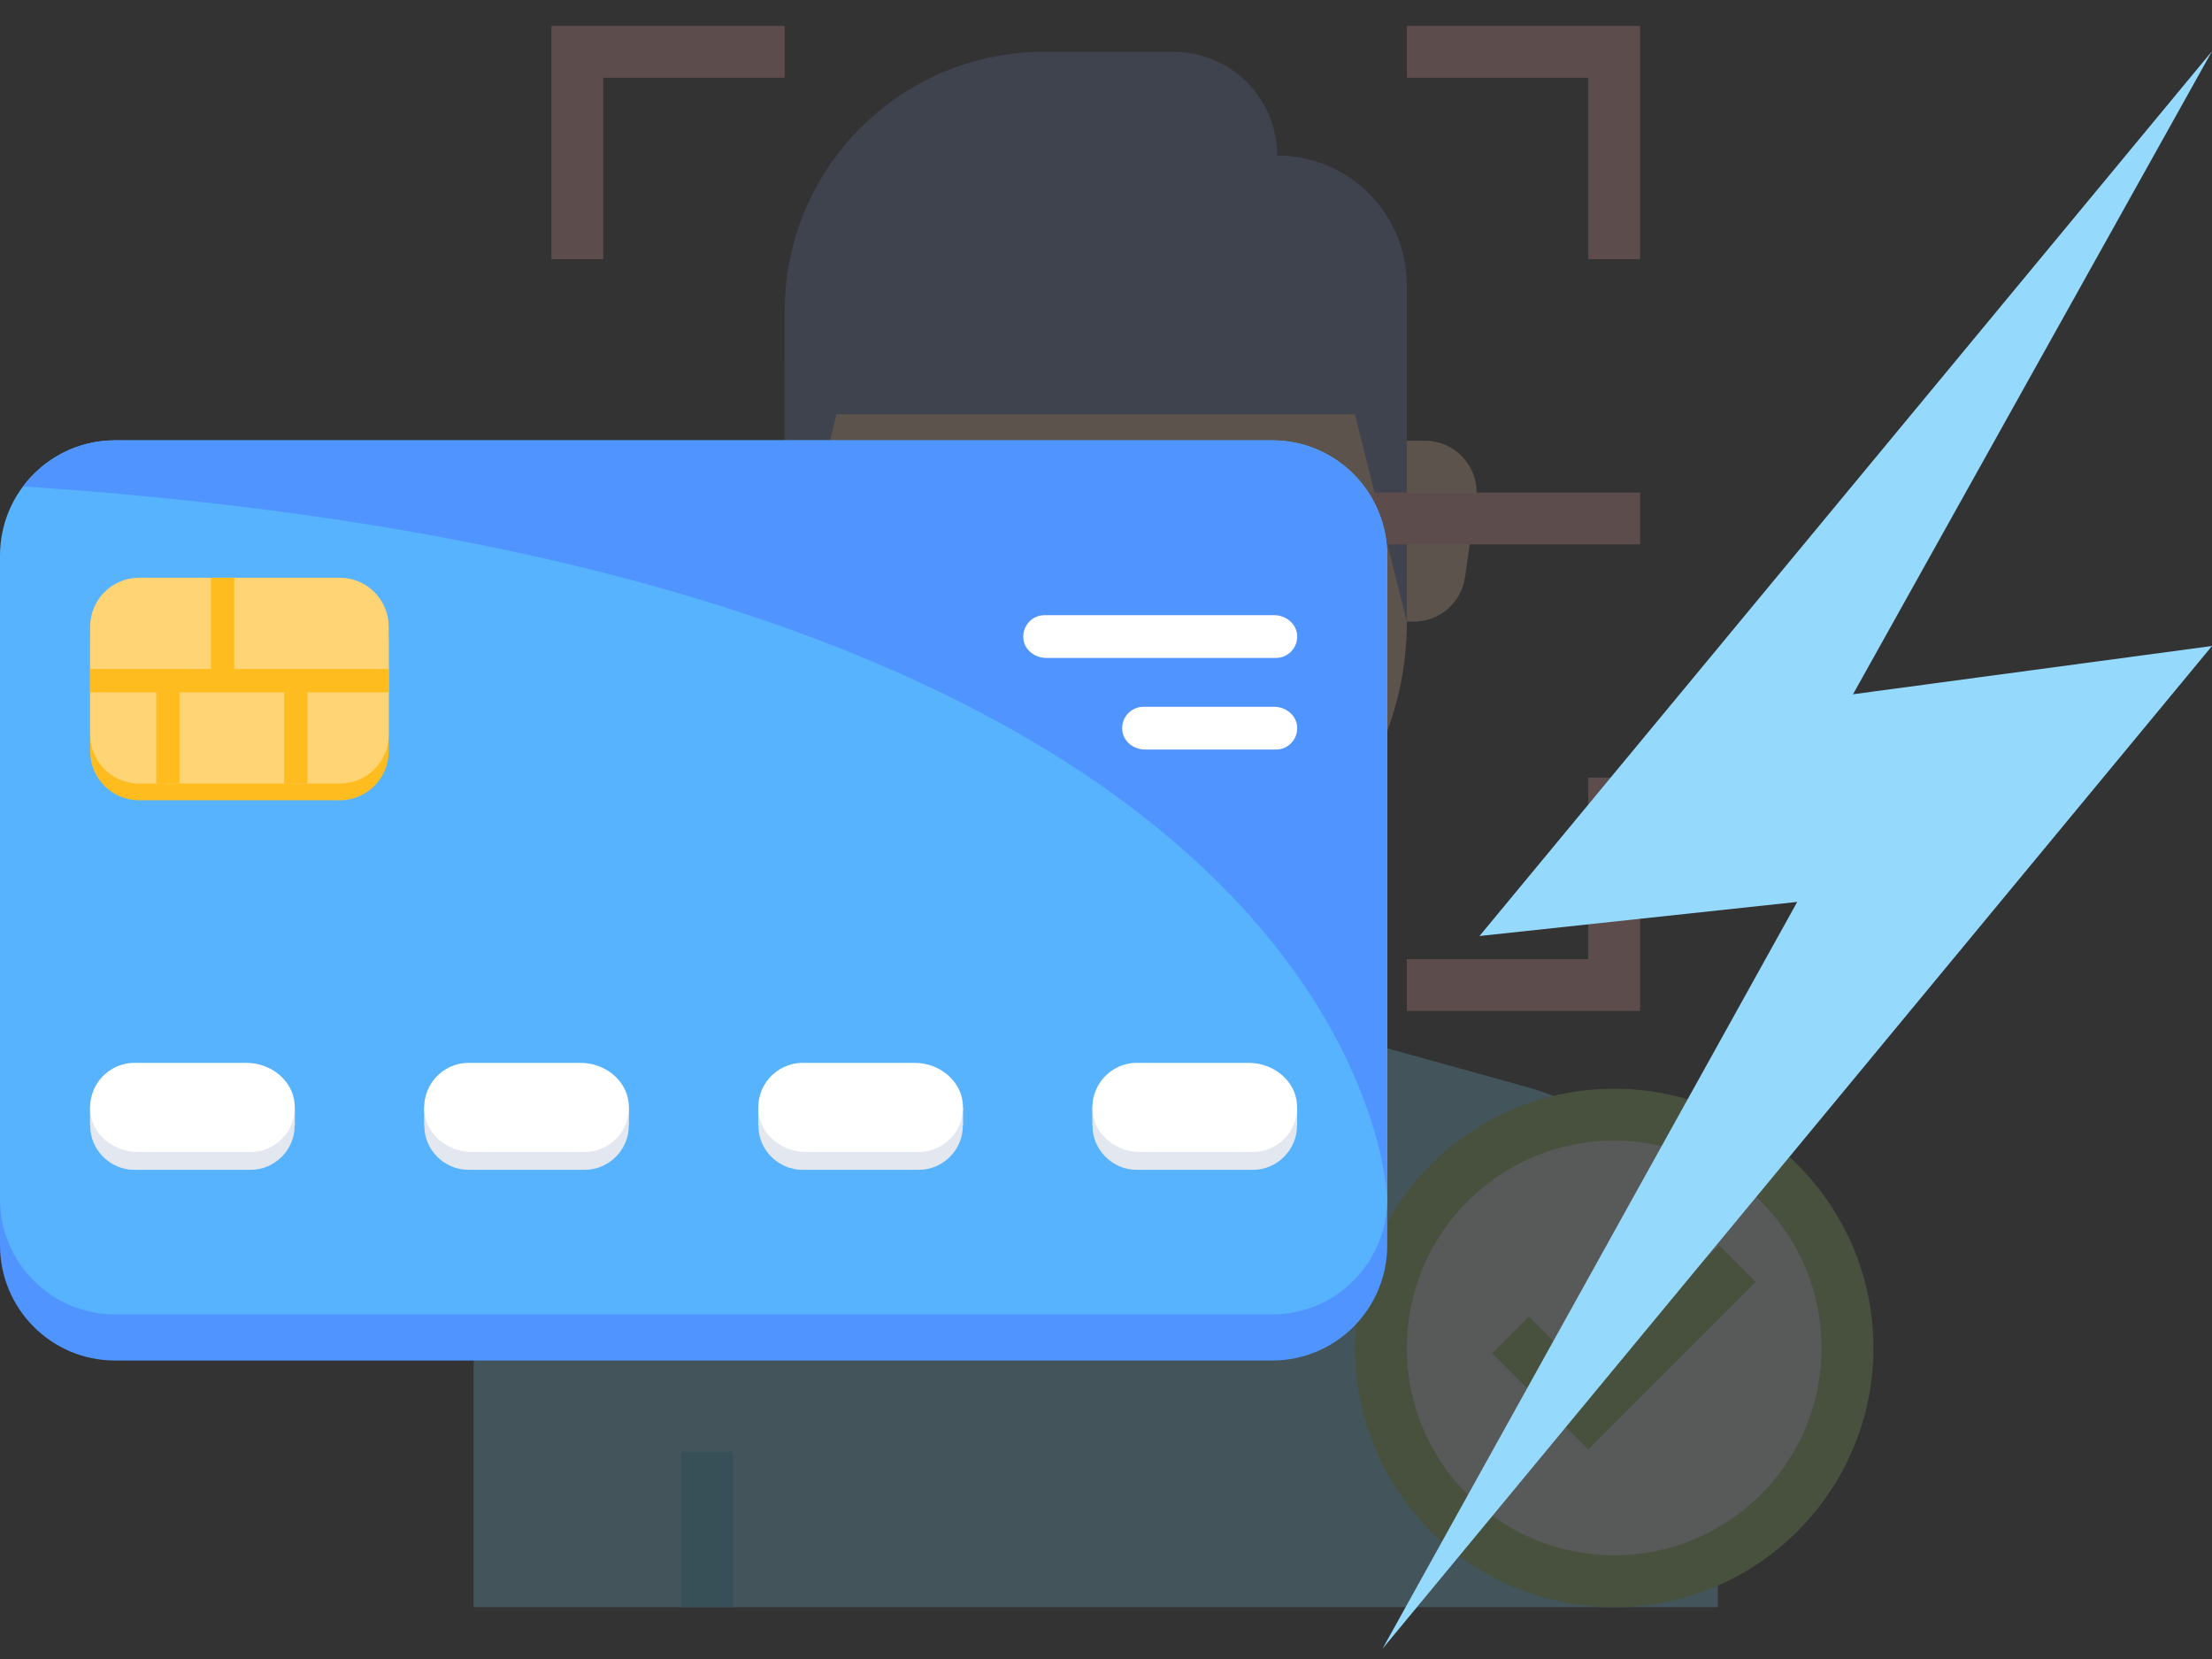 <svg width="216" height="162" viewBox="0 0 216 162" fill="none" xmlns="http://www.w3.org/2000/svg">
<rect x="0" y="0" width="216" height="162" fill="#333333" stroke="none"/>
<g opacity="0.2">
<path d="M149.211 106.181L122.188 98.676H107H91.812L64.789 106.183C53.831 109.226 46.25 119.202 46.25 130.572V156.938H107H167.75V130.572C167.75 119.202 160.169 109.226 149.211 106.181Z" fill="#80D6FB"/>
<path d="M66.5 141.75H71.562V156.938H66.5V141.75Z" fill="#46BEE8"/>
<path d="M122.188 98.676H107H91.812L86.818 100.063C87.514 110.6 96.288 118.969 107 118.969C117.712 118.969 126.486 110.6 127.182 100.063L122.188 98.676Z" fill="#46BEE8"/>
<path d="M122.188 80.957H91.812V98.676L91.815 98.678C91.815 98.691 91.812 98.704 91.812 98.719C91.812 107.107 98.611 113.906 107 113.906C115.389 113.906 122.188 107.107 122.188 98.719C122.188 98.704 122.185 98.691 122.185 98.676L122.188 80.957Z" fill="#FCB98B"/>
<path d="M137.375 35.395V60.75C137.375 77.525 123.775 91.125 107 91.125C90.225 91.125 76.625 77.525 76.625 60.75V35.395H137.375Z" fill="#FFD3B3"/>
<path d="M137.375 43.031H139.129C142.21 43.031 144.576 45.76 144.141 48.813L143.06 56.363C142.703 58.857 140.567 60.707 138.048 60.707H137.375V43.031Z" fill="#FFD3B3"/>
<path d="M76.624 43.031H74.87C71.79 43.031 69.423 45.76 69.858 48.813L70.939 56.363C71.296 58.857 73.433 60.707 75.951 60.707H76.624V43.031Z" fill="#FFD3B3"/>
<path d="M137.375 60.707L132.312 40.457H107H81.688L76.625 60.707V30.375C76.625 16.395 87.957 5.062 101.938 5.062H114.594C120.185 5.062 124.719 9.596 124.719 15.188C131.708 15.188 137.375 20.855 137.375 27.844V60.707Z" fill="#6E83B7"/>
<path d="M160.156 25.312H155.094V7.594H137.375V2.531H160.156V25.312Z" fill="#FFB0AA"/>
<path d="M58.906 25.312H53.844V2.531H76.625V7.594H58.906V25.312Z" fill="#FFB0AA"/>
<path d="M160.156 98.719H137.375V93.656H155.094V75.938H160.156V98.719Z" fill="#FFB0AA"/>
<path d="M76.625 98.719H53.844V75.938H58.906V93.656H76.625V98.719Z" fill="#FFB0AA"/>
<path d="M53.844 48.094H160.156V53.156H53.844V48.094Z" fill="#FFB0AA"/>
<path d="M157.625 156.938C171.605 156.938 182.938 145.605 182.938 131.625C182.938 117.645 171.605 106.312 157.625 106.312C143.645 106.312 132.312 117.645 132.312 131.625C132.312 145.605 143.645 156.938 157.625 156.938Z" fill="#98CA69"/>
<path d="M157.625 151.875C168.809 151.875 177.875 142.809 177.875 131.625C177.875 120.441 168.809 111.375 157.625 111.375C146.441 111.375 137.375 120.441 137.375 131.625C137.375 142.809 146.441 151.875 157.625 151.875Z" fill="#EDEFF1"/>
<path d="M155.094 141.532L145.711 132.149L149.29 128.569L155.094 134.373L167.859 121.608L171.439 125.188L155.094 141.532Z" fill="#98CA69"/>
</g>
<path d="M124.243 132.852L11.219 132.852C5.023 132.852 2.27888e-05 127.81 2.0626e-05 121.59L0 58.77C-2.4031e-06 52.55 5.023 47.508 11.219 47.508L124.243 47.508C130.44 47.508 135.463 52.55 135.463 58.77L135.463 121.59C135.463 127.81 130.44 132.852 124.243 132.852Z" fill="#5094FF"/>
<path d="M11.219 128.344L124.243 128.344C130.44 128.344 135.463 123.302 135.463 117.082L135.463 54.262C135.463 48.042 130.44 43 124.243 43L11.219 43C5.023 43 2.30291e-05 48.042 2.0626e-05 54.262L0 117.082C-2.16279e-06 123.302 5.023 128.344 11.219 128.344Z" fill="#57B3FE"/>
<path d="M11.216 43L124.24 43C130.436 43 135.459 48.042 135.459 54.262L135.459 117.083C135.459 117.083 134.166 56.187 2.258 47.502C4.305 44.773 7.55 43 11.216 43Z" fill="#5094FF"/>
<path d="M126.667 108.134V109.882H126.644C126.689 112.246 124.725 114.231 122.357 114.231L110.974 114.231C108.648 114.231 106.641 112.282 106.687 109.882H106.664V108.134H106.942C107.614 106.436 109.445 105.273 111.368 105.273L121.963 105.273C123.886 105.273 125.717 106.436 126.389 108.134H126.667Z" fill="#E3E7F0"/>
<path d="M122.344 112.489L111.34 112.489C109.123 112.489 107.028 110.978 106.717 108.775C106.338 106.091 108.405 103.789 111.005 103.789L121.966 103.789C124.317 103.789 126.506 105.502 126.65 107.857C126.808 110.472 124.749 112.489 122.344 112.489Z" fill="white"/>
<path d="M94.042 108.134V109.882H94.019C94.064 112.246 92.1 114.231 89.732 114.231L78.349 114.231C76.023 114.231 74.016 112.282 74.062 109.882H74.039V108.134H74.317C74.989 106.436 76.82 105.273 78.743 105.273L89.338 105.273C91.261 105.273 93.092 106.436 93.764 108.134H94.042Z" fill="#E3E7F0"/>
<path d="M89.719 112.489L78.715 112.489C76.498 112.489 74.403 110.978 74.092 108.775C73.713 106.091 75.78 103.789 78.38 103.789L89.341 103.789C91.692 103.789 93.881 105.502 94.025 107.857C94.183 110.472 92.124 112.489 89.719 112.489Z" fill="white"/>
<path d="M61.417 108.134V109.882H61.394C61.439 112.246 59.475 114.231 57.107 114.231H45.724C43.398 114.231 41.391 112.282 41.437 109.882H41.414V108.134H41.692C42.364 106.436 44.195 105.273 46.118 105.273H56.713C58.636 105.273 60.467 106.436 61.139 108.134H61.417Z" fill="#E3E7F0"/>
<path d="M57.094 112.489L46.09 112.489C43.873 112.489 41.778 110.978 41.467 108.775C41.088 106.091 43.155 103.789 45.755 103.789L56.716 103.789C59.067 103.789 61.256 105.502 61.4 107.857C61.559 110.472 59.499 112.489 57.094 112.489Z" fill="white"/>
<path d="M28.792 108.134V109.882H28.769C28.814 112.246 26.85 114.231 24.482 114.231L13.099 114.231C10.773 114.231 8.766 112.282 8.812 109.882H8.789V108.134H9.067C9.739 106.436 11.57 105.273 13.493 105.273L24.088 105.273C26.011 105.273 27.842 106.436 28.514 108.134H28.792Z" fill="#E3E7F0"/>
<path d="M24.469 112.489L13.465 112.489C11.248 112.489 9.153 110.978 8.842 108.775C8.463 106.091 10.53 103.789 13.13 103.789L24.091 103.789C26.442 103.789 28.631 105.502 28.775 107.857C28.933 110.472 26.874 112.489 24.469 112.489Z" fill="white"/>
<path d="M8.801 62.843L8.801 73.352C8.801 76.001 10.94 78.148 13.579 78.148L33.182 78.148C35.821 78.148 37.96 76.001 37.96 73.352L37.96 62.843C37.96 60.194 35.821 58.047 33.182 58.047L13.579 58.047C10.94 58.047 8.801 60.194 8.801 62.843Z" fill="#FEBC1F"/>
<path d="M8.801 61.211L8.801 71.719C8.801 74.368 10.94 76.516 13.579 76.516L33.182 76.516C35.821 76.516 37.96 74.368 37.96 71.719V61.21C37.96 58.562 35.821 56.414 33.182 56.414L13.579 56.414C10.94 56.414 8.801 58.562 8.801 61.211Z" fill="#FFD475"/>
<path d="M22.873 65.331V56.414H20.603V65.331H8.801V67.609H15.258V76.515H17.527V67.609H27.747V76.515H30.016V67.609H37.96V65.331H22.873Z" fill="#FEBC1F"/>
<path d="M124.598 73.194L111.82 73.194C110.755 73.194 109.749 72.468 109.6 71.41C109.418 70.121 110.411 69.016 111.659 69.016L124.416 69.016C125.545 69.016 126.597 69.838 126.666 70.969C126.742 72.225 125.753 73.194 124.598 73.194Z" fill="white"/>
<path d="M124.598 64.248L102.164 64.248C101.099 64.248 100.093 63.523 99.944 62.465C99.761 61.176 100.754 60.07 102.003 60.07L124.416 60.07C125.545 60.07 126.597 60.893 126.665 62.024C126.742 63.28 125.752 64.248 124.598 64.248Z" fill="white"/>
<path d="M216 5L144.472 91.4L175.5 88.07L135 161L216 63.08L180.946 67.794L216 5Z" fill="#95DAFC"/>
</svg>
